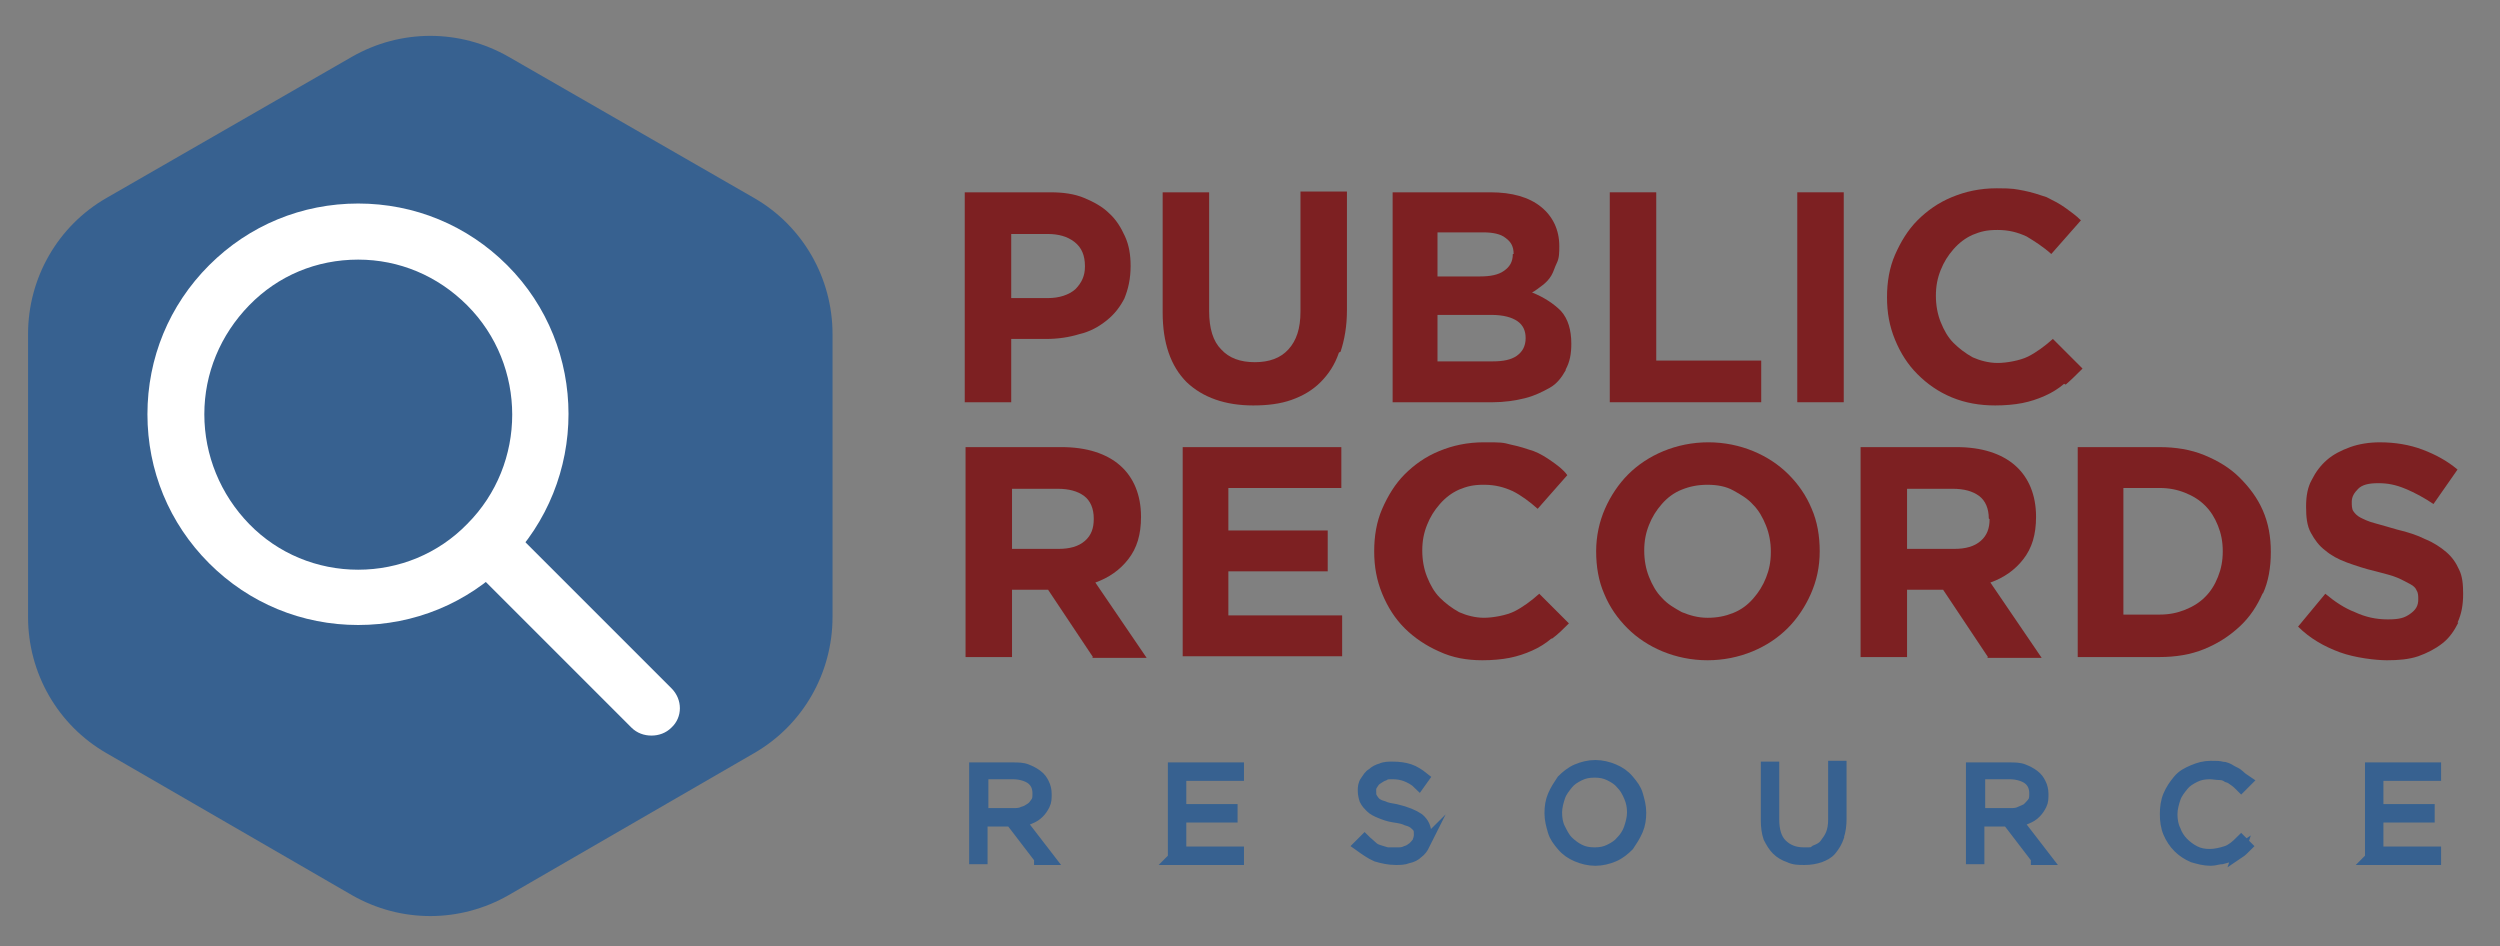 <?xml version="1.0" encoding="UTF-8"?>
<svg xmlns="http://www.w3.org/2000/svg" version="1.1" viewBox="0 0 312 118.1">
  <rect x="0" y="0" width="312" height="118.1" fill="#808080" stroke="none"/>
  <defs>
    <style>
      .cls-1, .cls-2 {
        fill: #376190;
      }

      .cls-3 {
        fill: #fff;
      }

      .cls-4 {
        fill: #7d2022;
      }

      .cls-2 {
        stroke: #376190;
        stroke-miterlimit: 10;
        stroke-width: 1.5px;
      }
    </style>
  </defs>
  <!-- Generator: Adobe Illustrator 28.7.1, SVG Export Plug-In . SVG Version: 1.2.0 Build 142)  -->
  <g>
    <g id="a">
      <path class="cls-1" d="M103.9,77v-35.3c0-7-3.7-13.5-9.8-17L63.5,7.1c-6.1-3.5-13.5-3.5-19.6,0L13.3,24.7c-6.1,3.5-9.8,10-9.8,17v35.3c0,7,3.7,13.5,9.8,17l30.6,17.7c6.1,3.5,13.5,3.5,19.6,0l30.6-17.7c6.1-3.5,9.8-10,9.8-17h0Z"/>
      <path class="cls-3" d="M44.7,78c-7,0-13.6-2.7-18.6-7.7-5-5-7.7-11.6-7.7-18.6s2.7-13.6,7.7-18.6c5-5,11.6-7.7,18.6-7.7s13.6,2.7,18.6,7.7h0c10.2,10.2,10.2,26.9,0,37.2-5,5-11.6,7.7-18.6,7.7h0ZM44.7,32.4c-5.2,0-10,2-13.6,5.7-3.6,3.7-5.6,8.5-5.6,13.6s2,10,5.6,13.7c3.6,3.7,8.5,5.7,13.6,5.7s10-2,13.6-5.7c7.5-7.5,7.5-19.8,0-27.3-3.7-3.7-8.5-5.7-13.6-5.7Z"/>
      <path class="cls-3" d="M81.3,91.8c-.9,0-1.8-.3-2.5-1l-20.2-20.2c-1.4-1.4-1.4-3.6,0-4.9,1.4-1.4,3.6-1.4,5,0l20.2,20.2c1.4,1.4,1.4,3.6,0,4.9-.7.7-1.6,1-2.5,1h0Z"/>
      <path class="cls-4" d="M140.4,37.1c-.6,1.2-1.3,2.1-2.3,2.9-1,.8-2.1,1.4-3.4,1.7-1.3.4-2.7.6-4.1.6h-4.4v7.9h-5.8v-26.2h10.7c1.6,0,3,.2,4.2.7s2.3,1.1,3.1,1.9c.9.8,1.5,1.8,2,2.9.5,1.1.7,2.3.7,3.7h0c0,1.6-.3,2.9-.8,4.1h0ZM135.4,33.2c0-1.3-.4-2.3-1.3-3s-2-1-3.4-1h-4.5v8h4.6c1.4,0,2.6-.4,3.4-1.1.8-.8,1.2-1.7,1.2-2.8h0c0,0,0,0,0,0Z"/>
      <path class="cls-4" d="M167.1,44c-.5,1.5-1.3,2.7-2.3,3.7s-2.2,1.7-3.6,2.2c-1.4.5-3,.7-4.8.7-3.5,0-6.3-1-8.3-2.9-2-2-3-4.9-3-8.7v-15h5.8v14.8c0,2.2.5,3.8,1.5,4.8,1,1.1,2.4,1.6,4.2,1.6s3.2-.5,4.2-1.6,1.5-2.6,1.5-4.7v-15h5.8v14.8c0,2-.3,3.7-.8,5.2h0Z"/>
      <path class="cls-4" d="M195.4,46.2c-.5.9-1.1,1.7-2,2.2s-1.9,1-3.1,1.3-2.6.5-4,.5h-12.5v-26.2h12.2c2.7,0,4.8.6,6.3,1.8s2.3,2.9,2.3,4.9h0c0,.8,0,1.5-.3,2.1s-.4,1.1-.7,1.6c-.3.5-.7.9-1.1,1.2-.4.3-.9.7-1.3.9,1.5.6,2.7,1.4,3.6,2.3.9,1,1.3,2.4,1.3,4.1h0c0,1.3-.2,2.3-.7,3.2h0ZM188.9,31.7c0-.9-.3-1.5-1-2-.6-.5-1.6-.7-2.8-.7h-5.7v5.5h5.3c1.3,0,2.3-.2,3-.7s1.1-1.1,1.1-2.1h0c0,0,0,0,0,0ZM190.4,42.2c0-.9-.3-1.6-1-2.1-.7-.5-1.8-.8-3.3-.8h-6.7v5.8h6.9c1.3,0,2.3-.2,3-.7.7-.5,1.1-1.2,1.1-2.2h0c0,0,0,0,0,0Z"/>
      <path class="cls-4" d="M200.9,50.2v-26.2h5.8v21h13.1v5.2h-18.9Z"/>
      <path class="cls-4" d="M224.3,50.2v-26.2h5.8v26.2h-5.8Z"/>
      <path class="cls-4" d="M257.6,47.9c-.7.6-1.5,1.1-2.4,1.5-.9.4-1.8.7-2.8.9s-2.2.3-3.4.3c-1.9,0-3.7-.3-5.4-1s-3.1-1.7-4.3-2.9-2.1-2.6-2.8-4.3-1-3.4-1-5.3h0c0-1.9.3-3.7,1-5.3s1.6-3.1,2.8-4.3,2.6-2.2,4.3-2.9,3.5-1.1,5.6-1.1,2.3.1,3.4.3c1,.2,1.9.5,2.8.8.8.4,1.6.8,2.3,1.3.7.5,1.4,1,2,1.6l-3.7,4.2c-1-.9-2.1-1.6-3.1-2.2-1.1-.5-2.2-.8-3.6-.8s-2.1.2-3.1.6c-.9.4-1.7,1-2.4,1.8-.7.8-1.2,1.6-1.6,2.6-.4,1-.6,2-.6,3.2h0c0,1.2.2,2.3.6,3.3s.9,1.9,1.6,2.6,1.5,1.3,2.4,1.8c.9.4,2,.7,3.1.7s2.8-.3,3.8-.8,2.1-1.3,3.1-2.2l3.7,3.7c-.7.7-1.4,1.4-2.1,2h0Z"/>
      <path class="cls-4" d="M136.4,82l-5.6-8.4h-4.5v8.4h-5.8v-26.2h12c3.1,0,5.6.8,7.3,2.3,1.7,1.5,2.6,3.7,2.6,6.4h0c0,2.2-.5,3.9-1.6,5.3-1,1.3-2.4,2.3-4.1,2.9l6.4,9.4h-6.8,0ZM136.5,64.7c0-1.2-.4-2.2-1.2-2.8-.8-.6-1.9-.9-3.3-.9h-5.7v7.5h5.8c1.4,0,2.5-.3,3.3-1s1.1-1.6,1.1-2.7h0Z"/>
      <path class="cls-4" d="M147.6,82v-26.2h19.8v5.1h-14.1v5.3h12.4v5.1h-12.4v5.5h14.2v5.1h-19.9,0Z"/>
      <path class="cls-4" d="M193.6,79.7c-.7.6-1.5,1.1-2.4,1.5s-1.8.7-2.8.9-2.2.3-3.4.3c-1.9,0-3.7-.3-5.4-1.1-1.6-.7-3.1-1.7-4.3-2.9s-2.1-2.6-2.8-4.3-1-3.4-1-5.3h0c0-1.9.3-3.7,1-5.3.7-1.6,1.6-3.1,2.8-4.3s2.6-2.2,4.3-2.9,3.5-1.1,5.6-1.1,2.3,0,3.4.3c1,.2,1.9.5,2.8.8.8.3,1.6.8,2.3,1.3s1.4,1,1.9,1.7l-3.7,4.2c-1-.9-2.1-1.7-3.1-2.2-1.1-.5-2.2-.8-3.6-.8s-2.1.2-3.1.6c-.9.4-1.7,1-2.4,1.8-.7.8-1.2,1.6-1.6,2.6-.4,1-.6,2-.6,3.2h0c0,1.2.2,2.3.6,3.3s.9,1.9,1.6,2.6,1.5,1.3,2.4,1.8c.9.4,2,.7,3.1.7s2.8-.3,3.8-.8,2.1-1.3,3.1-2.2l3.7,3.7c-.7.7-1.4,1.4-2.1,1.9h0Z"/>
      <path class="cls-4" d="M226,74.1c-.7,1.6-1.7,3.1-2.9,4.3s-2.7,2.2-4.4,2.9c-1.7.7-3.6,1.1-5.6,1.1s-3.9-.4-5.6-1.1-3.2-1.7-4.4-2.9-2.2-2.6-2.9-4.3c-.7-1.6-1-3.4-1-5.3h0c0-1.9.4-3.7,1.1-5.3.7-1.6,1.7-3.1,2.9-4.3s2.7-2.2,4.4-2.9c1.7-.7,3.6-1.1,5.6-1.1s3.9.4,5.6,1.1,3.2,1.7,4.4,2.9c1.2,1.2,2.2,2.6,2.9,4.3.7,1.6,1,3.4,1,5.3h0c0,2-.4,3.7-1.1,5.3h0ZM221,68.8c0-1.1-.2-2.2-.6-3.2s-.9-1.9-1.6-2.6c-.7-.8-1.6-1.3-2.5-1.8s-2-.7-3.2-.7-2.2.2-3.2.6c-1,.4-1.8,1-2.5,1.8-.7.8-1.2,1.6-1.6,2.6-.4,1-.6,2-.6,3.2h0c0,1.2.2,2.3.6,3.3s.9,1.9,1.6,2.6c.7.8,1.6,1.3,2.5,1.8,1,.4,2,.7,3.2.7s2.2-.2,3.2-.6c1-.4,1.8-1,2.5-1.8.7-.8,1.2-1.6,1.6-2.6s.6-2,.6-3.2h0Z"/>
      <path class="cls-4" d="M248.1,82l-5.6-8.4h-4.5v8.4h-5.8v-26.2h12c3.1,0,5.6.8,7.3,2.3,1.7,1.5,2.6,3.7,2.6,6.4h0c0,2.2-.5,3.9-1.6,5.3-1,1.3-2.4,2.3-4.1,2.9l6.4,9.4h-6.8,0ZM248.2,64.7c0-1.2-.4-2.2-1.2-2.8-.8-.6-1.9-.9-3.3-.9h-5.7v7.5h5.9c1.4,0,2.5-.3,3.3-1s1.1-1.6,1.1-2.7h0q0,0,0,0Z"/>
      <path class="cls-4" d="M282.4,74c-.7,1.6-1.6,3-2.9,4.2s-2.7,2.1-4.4,2.8c-1.7.7-3.6,1-5.6,1h-10.2v-26.2h10.2c2,0,3.9.3,5.6,1,1.7.7,3.2,1.6,4.4,2.8,1.2,1.2,2.2,2.5,2.9,4.1.7,1.6,1,3.3,1,5.2h0c0,1.9-.3,3.7-1,5.2h0ZM277.4,68.8c0-1.2-.2-2.2-.6-3.2s-.9-1.8-1.6-2.5c-.7-.7-1.5-1.2-2.5-1.6s-2-.6-3.2-.6h-4.5v15.8h4.5c1.2,0,2.2-.2,3.2-.6,1-.4,1.8-.9,2.5-1.6.7-.7,1.2-1.5,1.6-2.5s.6-2,.6-3.2h0Z"/>
      <path class="cls-4" d="M306.8,77.7c-.5,1-1.1,1.9-2,2.6s-1.9,1.2-3,1.6c-1.2.4-2.5.5-3.9.5s-4-.3-5.9-1c-1.9-.7-3.7-1.7-5.2-3.2l3.4-4.1c1.2,1,2.4,1.8,3.7,2.3,1.3.6,2.6.9,4.1.9s2.1-.2,2.8-.7,1-1,1-1.8h0c0-.4,0-.8-.2-1.1-.1-.3-.4-.6-.8-.8s-.9-.5-1.6-.8-1.6-.5-2.7-.8c-1.3-.3-2.5-.7-3.6-1.1-1.1-.4-2-.9-2.7-1.5-.8-.6-1.3-1.3-1.8-2.2s-.6-2-.6-3.3h0c0-1.3.2-2.4.7-3.3.5-1,1.1-1.8,1.9-2.5s1.8-1.2,2.9-1.6c1.1-.4,2.4-.6,3.7-.6,1.9,0,3.7.3,5.3.9s3.1,1.4,4.4,2.5l-3,4.3c-1.2-.8-2.3-1.4-3.5-1.9s-2.2-.7-3.4-.7-2,.2-2.5.7-.8,1-.8,1.6h0c0,.5,0,.9.2,1.2.2.3.5.6.9.8.4.2,1,.5,1.8.7s1.7.5,2.8.8c1.3.3,2.5.7,3.5,1.2,1,.4,1.9,1,2.6,1.6.7.6,1.2,1.3,1.6,2.2.4.8.5,1.8.5,3h0c0,1.4-.2,2.5-.7,3.6h0Z"/>
      <path class="cls-2" d="M129.8,107.1l-3.6-4.7h-3.7v4.7h-.8v-11.2h4.7c.6,0,1.2,0,1.7.2.5.2.9.4,1.3.7.4.3.6.6.8,1s.3.8.3,1.3h0c0,.5,0,.9-.2,1.3s-.4.7-.7,1c-.3.3-.6.5-1.1.7-.4.2-.8.3-1.3.3l3.7,4.8h-1.1,0ZM129.6,99c0-.8-.3-1.4-.8-1.8s-1.4-.7-2.4-.7h-3.8v5.1h3.8c.5,0,.9,0,1.3-.2.4-.1.7-.3,1-.5s.5-.5.7-.8.2-.7.2-1.1h0s0,0,0,0Z"/>
      <path class="cls-2" d="M146.5,107.1v-11.2h8v.8h-7.2v4.4h6.4v.8h-6.4v4.5h7.2v.8h-8.1Z"/>
      <path class="cls-2" d="M177.7,105.4c-.2.4-.4.7-.8,1-.3.3-.7.5-1.2.6-.5.2-1,.2-1.5.2-.9,0-1.7-.2-2.4-.4-.7-.3-1.4-.8-2.1-1.3l.6-.6c.3.3.6.5.9.8s.6.4.9.5c.3.1.7.2,1,.3.4,0,.7,0,1.2,0s.8,0,1.2-.2c.4-.1.6-.3.9-.5.2-.2.4-.4.6-.7.1-.3.2-.6.2-.9h0c0-.3,0-.6-.1-.8,0-.2-.3-.4-.5-.6s-.6-.4-1-.5c-.4-.2-.9-.3-1.6-.4-.7-.1-1.2-.3-1.7-.5-.5-.2-.9-.4-1.2-.7s-.5-.5-.7-.9c-.1-.3-.2-.7-.2-1.1h0c0-.4,0-.8.3-1.2s.4-.7.8-.9c.3-.3.7-.5,1.1-.6.4-.2.9-.2,1.4-.2.8,0,1.5.1,2.1.3.6.2,1.2.6,1.7,1l-.5.7c-.5-.5-1.1-.8-1.6-1s-1.1-.3-1.7-.3-.8,0-1.1.2c-.3.1-.6.3-.9.5s-.4.4-.6.7-.2.5-.2.8h0c0,.3,0,.6.1.8s.3.5.5.7.6.4,1,.5c.4.2,1,.3,1.6.4,1.3.3,2.2.7,2.8,1.1.6.5.9,1.1.9,2h0c0,.5,0,.9-.3,1.3h0Z"/>
      <path class="cls-2" d="M204.3,103.6c-.3.7-.7,1.3-1.1,1.9-.5.5-1.1,1-1.8,1.3s-1.5.5-2.3.5-1.6-.2-2.3-.5c-.7-.3-1.3-.7-1.8-1.3s-.9-1.1-1.1-1.8-.4-1.4-.4-2.2h0c0-.8.1-1.5.4-2.2s.7-1.3,1.1-1.9c.5-.5,1.1-1,1.8-1.3.7-.3,1.5-.5,2.3-.5s1.6.2,2.3.5c.7.3,1.3.7,1.8,1.3s.9,1.1,1.1,1.8.4,1.4.4,2.2c0,0,0,0,0,0,0,.8-.1,1.5-.4,2.2h0ZM203.8,101.4c0-.7-.1-1.3-.4-2s-.6-1.2-1-1.6c-.4-.5-.9-.8-1.5-1.1-.6-.3-1.2-.4-1.9-.4s-1.3.1-1.9.4-1.1.6-1.5,1.1-.8,1-1,1.6-.4,1.3-.4,2h0c0,.7.1,1.4.4,2s.6,1.2,1,1.6.9.8,1.5,1.1c.6.3,1.2.4,1.9.4s1.3-.1,1.9-.4,1.1-.6,1.5-1.1c.4-.4.8-1,1-1.6s.4-1.3.4-2h0Z"/>
      <path class="cls-2" d="M229.4,104.4c-.2.6-.5,1.1-.9,1.6s-.9.7-1.4.9c-.6.2-1.2.3-1.9.3s-1.3,0-1.9-.3c-.6-.2-1.1-.5-1.5-.9s-.7-.9-1-1.5c-.2-.6-.3-1.3-.3-2.1v-6.6h.8v6.5c0,1.3.3,2.4,1,3.1.7.7,1.6,1.1,2.8,1.1s1.1,0,1.5-.3c.5-.2.9-.4,1.2-.8s.6-.8.8-1.3c.2-.5.3-1.1.3-1.8v-6.6h.8v6.5c0,.8-.1,1.5-.3,2.1h0Z"/>
      <path class="cls-2" d="M254.2,107.1l-3.6-4.7h-3.7v4.7h-.8v-11.2h4.7c.6,0,1.2,0,1.7.2s.9.4,1.3.7c.4.3.6.6.8,1s.3.8.3,1.3h0c0,.5,0,.9-.2,1.3s-.4.7-.7,1c-.3.3-.6.5-1.1.7-.4.2-.8.3-1.3.3l3.7,4.8h-1.1,0ZM254,99c0-.8-.3-1.4-.8-1.8s-1.4-.7-2.4-.7h-3.8v5.1h3.8c.5,0,.9,0,1.3-.2s.8-.3,1-.5.5-.5.7-.8.2-.7.2-1.1h0s0,0,0,0Z"/>
      <path class="cls-2" d="M279.5,106.1c-.3.2-.6.4-1,.6-.4.2-.8.3-1.2.4-.4,0-.9.2-1.4.2-.8,0-1.5-.2-2.2-.4-.7-.3-1.3-.7-1.8-1.2s-.9-1.1-1.2-1.8-.4-1.5-.4-2.3h0c0-.8.1-1.6.4-2.3.3-.7.7-1.3,1.2-1.9s1.1-.9,1.8-1.2c.7-.3,1.4-.5,2.2-.5s1,0,1.4.1c.4,0,.8.2,1.1.4s.7.3,1,.6.6.5.9.7l-.6.6c-.2-.2-.5-.5-.8-.7-.3-.2-.5-.4-.9-.5-.3-.2-.6-.3-1-.3s-.8-.1-1.2-.1c-.7,0-1.3.1-1.9.4-.6.3-1.1.6-1.5,1.1s-.8,1-1,1.6-.4,1.3-.4,2h0c0,.7.1,1.4.4,2,.2.6.6,1.2,1,1.6s.9.8,1.5,1.1,1.2.4,1.9.4,1.5-.2,2.1-.4,1.2-.7,1.8-1.3l.6.6c-.3.3-.6.6-.9.8h0Z"/>
      <path class="cls-2" d="M295.9,107.1v-11.2h8v.8h-7.2v4.4h6.4v.8h-6.4v4.5h7.2v.8h-8.1Z"/>
    </g>
  </g>
</svg>